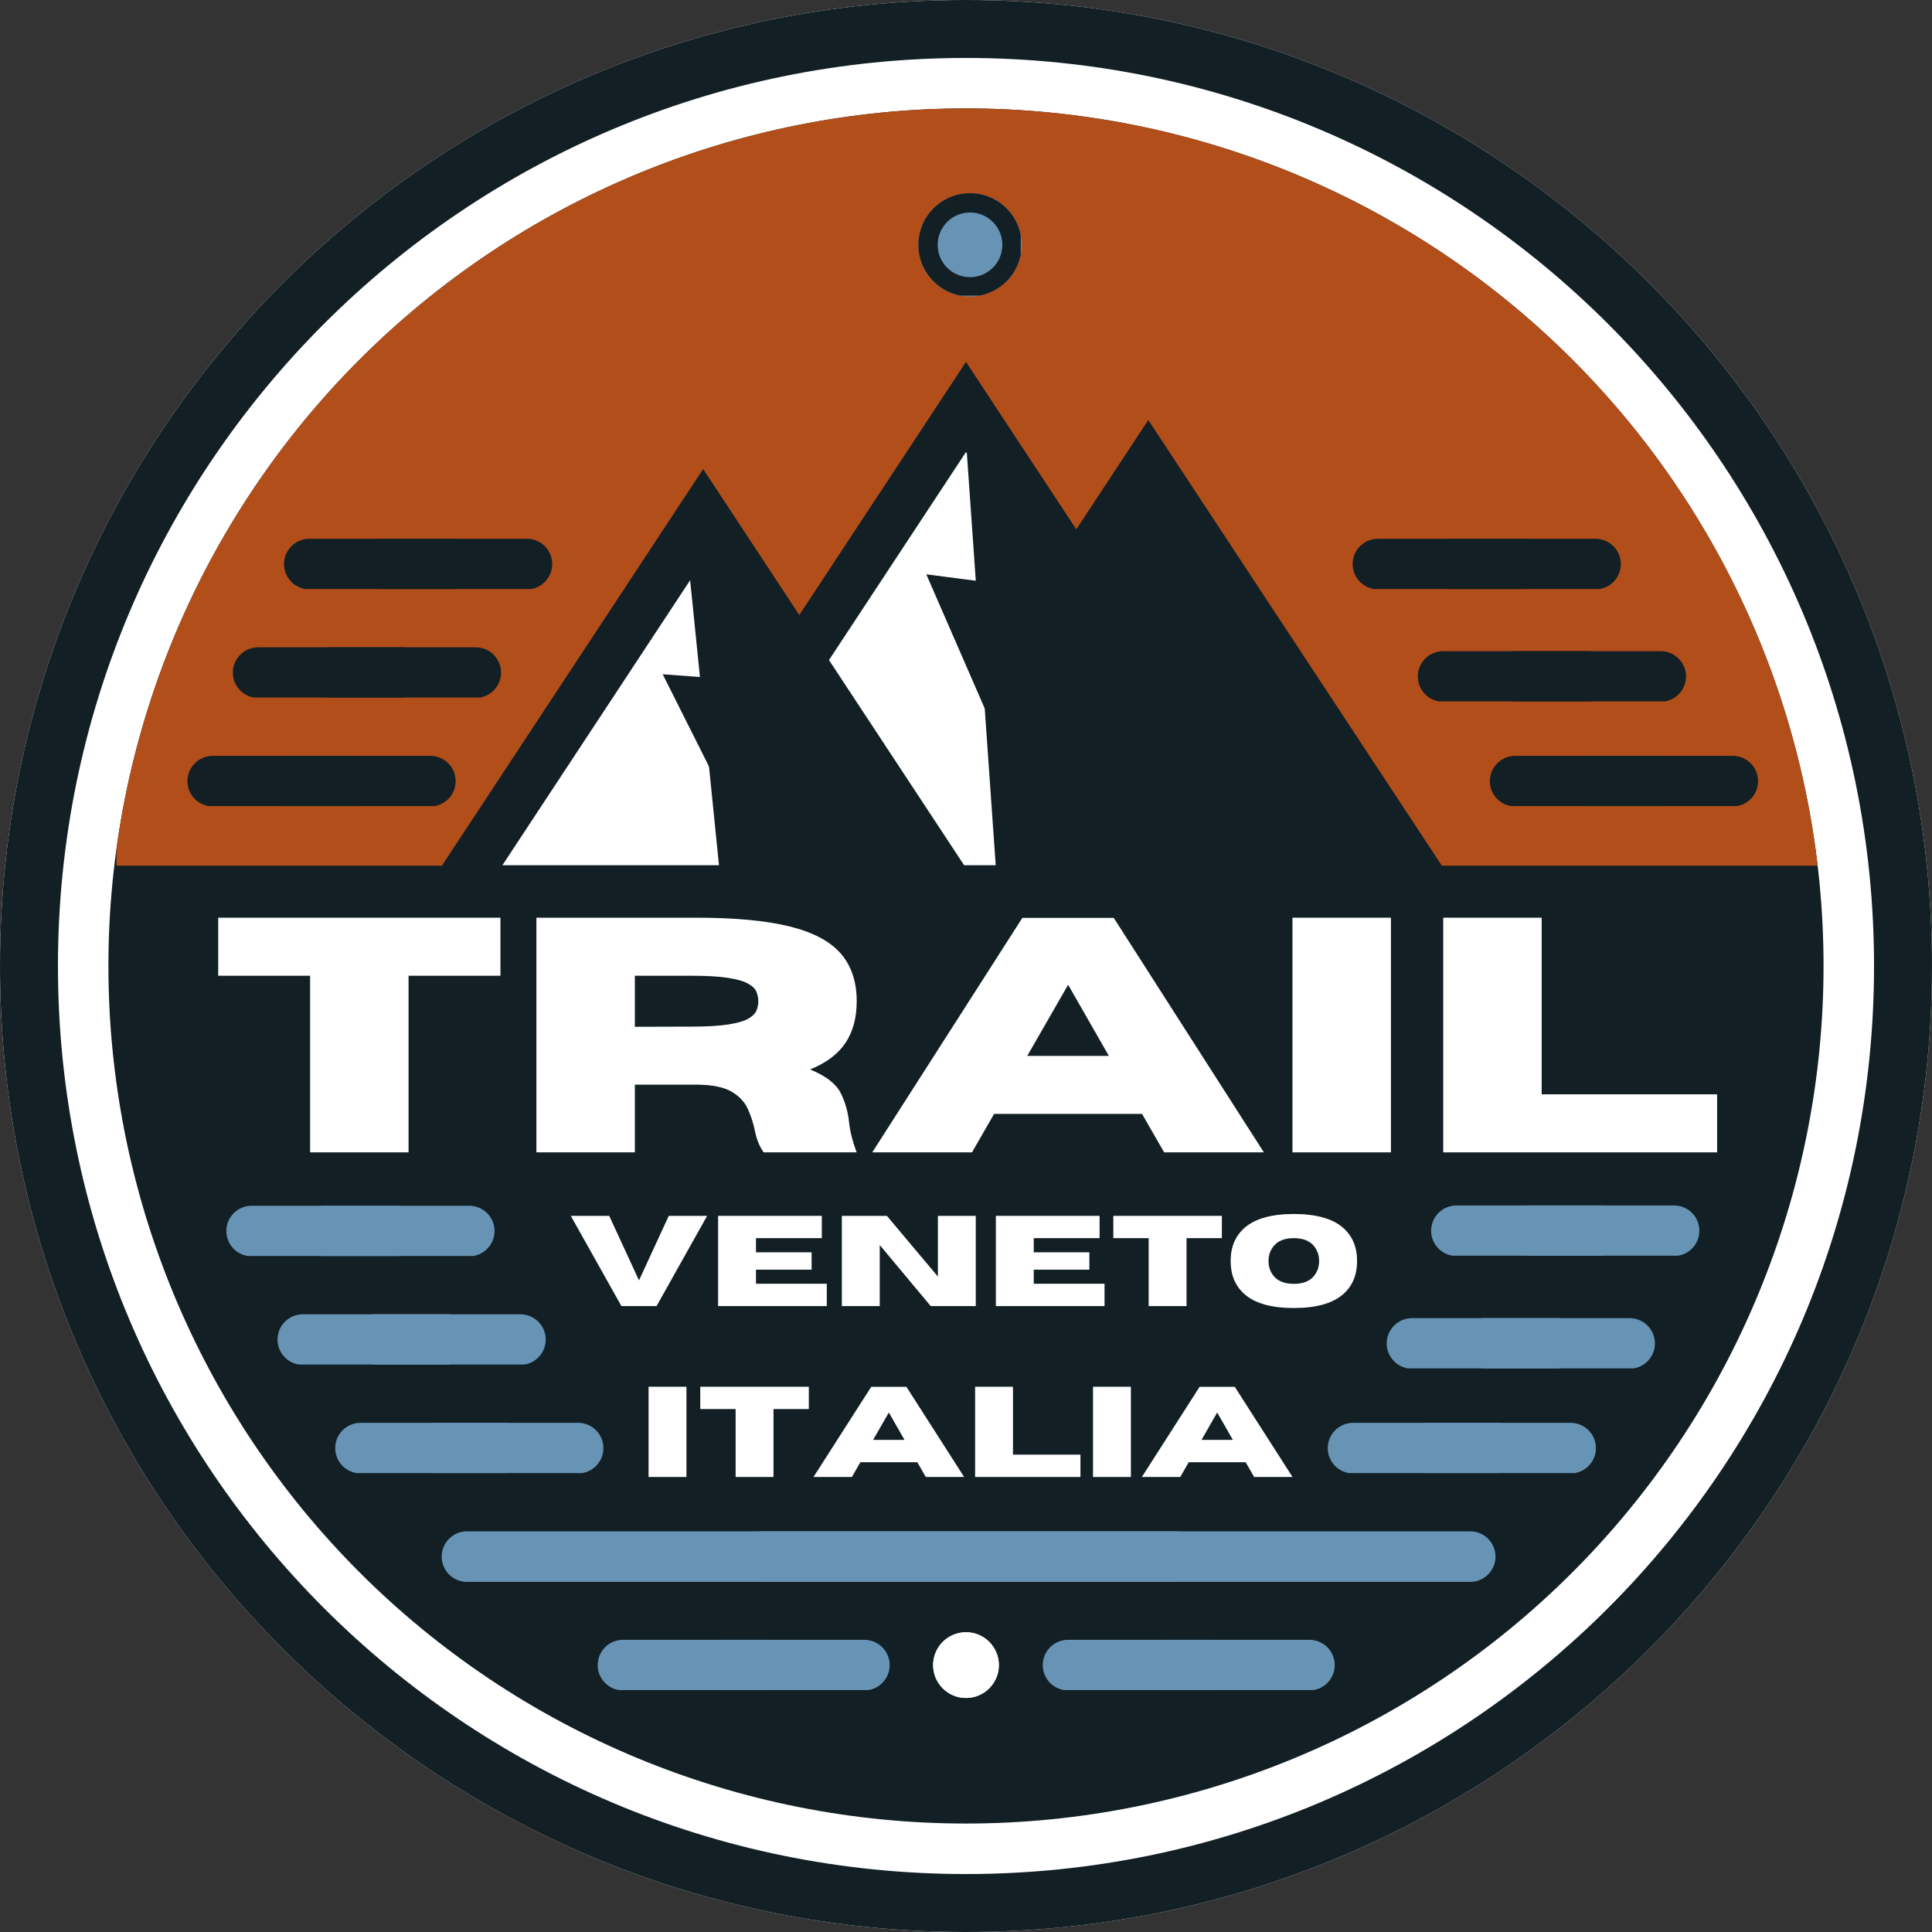 <svg xmlns="http://www.w3.org/2000/svg" xmlns:xlink="http://www.w3.org/1999/xlink" width="1000" zoomAndPan="magnify" viewBox="0 0 750 750" height="1000" preserveAspectRatio="xMidYMid meet" version="1.0"><rect x="0" y="0" width="750" height="750" fill="#333333" stroke="none"/><defs><g/><clipPath id="4c0e9049f7"><path d="M 375 0 C 167.895 0 0 167.895 0 375 C 0 582.105 167.895 750 375 750 C 582.105 750 750 582.105 750 375 C 750 167.895 582.105 0 375 0 Z M 375 0 " clip-rule="nonzero"/></clipPath><clipPath id="ef4d8808b4"><path d="M 42.086 42.086 L 708 42.086 L 708 708 L 42.086 708 Z M 42.086 42.086 " clip-rule="nonzero"/></clipPath><clipPath id="d747c90724"><path d="M 45.207 42.086 L 708 42.086 L 708 336.086 L 45.207 336.086 Z M 45.207 42.086 " clip-rule="nonzero"/></clipPath><clipPath id="744a1f94f7"><path d="M 245.32 140.496 L 505 140.496 L 505 337.371 L 245.32 337.371 Z M 245.32 140.496 " clip-rule="nonzero"/></clipPath><clipPath id="6a35fd9040"><path d="M 375 140.496 L 504.68 337.371 L 245.32 337.371 Z M 375 140.496 " clip-rule="nonzero"/></clipPath><clipPath id="1d2433609a"><path d="M 356.512 75 L 396.609 75 L 396.609 115.098 L 356.512 115.098 Z M 356.512 75 " clip-rule="nonzero"/></clipPath><clipPath id="44a1bdace6"><path d="M 376.562 75 C 365.488 75 356.512 83.977 356.512 95.047 C 356.512 106.121 365.488 115.098 376.562 115.098 C 387.633 115.098 396.609 106.121 396.609 95.047 C 396.609 83.977 387.633 75 376.562 75 Z M 376.562 75 " clip-rule="nonzero"/></clipPath><clipPath id="fffab6f4ba"><path d="M 356.512 75 L 396.262 75 L 396.262 114.75 L 356.512 114.75 Z M 356.512 75 " clip-rule="nonzero"/></clipPath><clipPath id="b365932725"><path d="M 376.559 75 C 365.488 75 356.512 83.973 356.512 95.047 C 356.512 106.117 365.488 115.09 376.559 115.09 C 387.629 115.09 396.602 106.117 396.602 95.047 C 396.602 83.973 387.629 75 376.559 75 Z M 376.559 75 " clip-rule="nonzero"/></clipPath><clipPath id="f927e73136"><path d="M 330.941 163.055 L 561 163.055 L 561 337.371 L 330.941 337.371 Z M 330.941 163.055 " clip-rule="nonzero"/></clipPath><clipPath id="72b1e5b6b5"><path d="M 445.762 163.055 L 560.586 337.371 L 330.941 337.371 Z M 445.762 163.055 " clip-rule="nonzero"/></clipPath><clipPath id="4eac56668b"><path d="M 269.348 175.477 L 481 175.477 L 481 335.871 L 269.348 335.871 Z M 269.348 175.477 " clip-rule="nonzero"/></clipPath><clipPath id="8542f838f9"><path d="M 375 175.477 L 480.652 335.871 L 269.348 335.871 Z M 375 175.477 " clip-rule="nonzero"/></clipPath><clipPath id="2e24f4afb4"><path d="M 170.93 182.086 L 375 182.086 L 375 336.988 L 170.93 336.988 Z M 170.93 182.086 " clip-rule="nonzero"/></clipPath><clipPath id="15b26e8e15"><path d="M 272.965 182.086 L 375 336.988 L 170.93 336.988 Z M 272.965 182.086 " clip-rule="nonzero"/></clipPath><clipPath id="f7ed631b65"><path d="M 195.039 217.566 L 351 217.566 L 351 335.871 L 195.039 335.871 Z M 195.039 217.566 " clip-rule="nonzero"/></clipPath><clipPath id="c2efee7989"><path d="M 272.965 217.566 L 350.891 335.871 L 195.039 335.871 Z M 272.965 217.566 " clip-rule="nonzero"/></clipPath><clipPath id="ebd87ae622"><path d="M 72 293.426 L 139.734 293.426 L 139.734 312.926 L 72 312.926 Z M 72 293.426 " clip-rule="nonzero"/></clipPath><clipPath id="f5bbb0e7cc"><path d="M 109.727 293.426 L 177 293.426 L 177 312.926 L 109.727 312.926 Z M 109.727 293.426 " clip-rule="nonzero"/></clipPath><clipPath id="158209868c"><path d="M 286 594.461 L 581 594.461 L 581 613.961 L 286 613.961 Z M 286 594.461 " clip-rule="nonzero"/></clipPath><clipPath id="a6260c28e8"><path d="M 555 467.957 L 622.539 467.957 L 622.539 487.457 L 555 487.457 Z M 555 467.957 " clip-rule="nonzero"/></clipPath><clipPath id="8819fb0fd2"><path d="M 592.531 467.957 L 660 467.957 L 660 487.457 L 592.531 487.457 Z M 592.531 467.957 " clip-rule="nonzero"/></clipPath><clipPath id="a359e4c9b5"><path d="M 362.238 633.633 L 387.762 633.633 L 387.762 659.156 L 362.238 659.156 Z M 362.238 633.633 " clip-rule="nonzero"/></clipPath><clipPath id="9367707384"><path d="M 375 633.633 C 367.953 633.633 362.238 639.348 362.238 646.395 C 362.238 653.441 367.953 659.156 375 659.156 C 382.047 659.156 387.762 653.441 387.762 646.395 C 387.762 639.348 382.047 633.633 375 633.633 Z M 375 633.633 " clip-rule="nonzero"/></clipPath><clipPath id="9badcac226"><path d="M 362.238 633.633 L 387.738 633.633 L 387.738 659.133 L 362.238 659.133 Z M 362.238 633.633 " clip-rule="nonzero"/></clipPath><clipPath id="8947f04d43"><path d="M 374.996 633.633 C 367.949 633.633 362.238 639.344 362.238 646.387 C 362.238 653.434 367.949 659.145 374.996 659.145 C 382.039 659.145 387.75 653.434 387.75 646.387 C 387.75 639.344 382.039 633.633 374.996 633.633 Z M 374.996 633.633 " clip-rule="nonzero"/></clipPath><clipPath id="967685e46b"><path d="M 107 510.207 L 174.703 510.207 L 174.703 529.707 L 107 529.707 Z M 107 510.207 " clip-rule="nonzero"/></clipPath><clipPath id="601e19a99a"><path d="M 144.695 510.207 L 212 510.207 L 212 529.707 L 144.695 529.707 Z M 144.695 510.207 " clip-rule="nonzero"/></clipPath><clipPath id="e0fedee50c"><path d="M 130 552.344 L 197.098 552.344 L 197.098 571.844 L 130 571.844 Z M 130 552.344 " clip-rule="nonzero"/></clipPath><clipPath id="8c3e48faae"><path d="M 167.09 552.344 L 235 552.344 L 235 571.844 L 167.09 571.844 Z M 167.09 552.344 " clip-rule="nonzero"/></clipPath><clipPath id="8835557d0e"><path d="M 538 511.707 L 605.289 511.707 L 605.289 531.207 L 538 531.207 Z M 538 511.707 " clip-rule="nonzero"/></clipPath><clipPath id="c000946c71"><path d="M 575.281 511.707 L 643 511.707 L 643 531.207 L 575.281 531.207 Z M 575.281 511.707 " clip-rule="nonzero"/></clipPath><clipPath id="3f181aa676"><path d="M 515 552.344 L 582.391 552.344 L 582.391 571.844 L 515 571.844 Z M 515 552.344 " clip-rule="nonzero"/></clipPath><clipPath id="9034e52c07"><path d="M 552.387 552.344 L 620 552.344 L 620 571.844 L 552.387 571.844 Z M 552.387 552.344 " clip-rule="nonzero"/></clipPath><clipPath id="8db33f2115"><path d="M 171 594.461 L 466 594.461 L 466 613.961 L 171 613.961 Z M 171 594.461 " clip-rule="nonzero"/></clipPath><clipPath id="f6e834466f"><path d="M 232 636.578 L 298.992 636.578 L 298.992 656.078 L 232 656.078 Z M 232 636.578 " clip-rule="nonzero"/></clipPath><clipPath id="9316daac28"><path d="M 278.215 636.578 L 346 636.578 L 346 656.078 L 278.215 656.078 Z M 278.215 636.578 " clip-rule="nonzero"/></clipPath><clipPath id="bebd0ca90a"><path d="M 404 636.578 L 471.762 636.578 L 471.762 656.078 L 404 656.078 Z M 404 636.578 " clip-rule="nonzero"/></clipPath><clipPath id="32e12e5e1f"><path d="M 450.984 636.578 L 519 636.578 L 519 656.078 L 450.984 656.078 Z M 450.984 636.578 " clip-rule="nonzero"/></clipPath><clipPath id="a4c24a1755"><path d="M 578 293.426 L 645.336 293.426 L 645.336 312.926 L 578 312.926 Z M 578 293.426 " clip-rule="nonzero"/></clipPath><clipPath id="db59c32399"><path d="M 615.328 293.426 L 683 293.426 L 683 312.926 L 615.328 312.926 Z M 615.328 293.426 " clip-rule="nonzero"/></clipPath><clipPath id="bb260ac702"><path d="M 90 251.289 L 157.355 251.289 L 157.355 270.789 L 90 270.789 Z M 90 251.289 " clip-rule="nonzero"/></clipPath><clipPath id="fb2baffe52"><path d="M 127.348 251.289 L 195 251.289 L 195 270.789 L 127.348 270.789 Z M 127.348 251.289 " clip-rule="nonzero"/></clipPath><clipPath id="e768ce4f24"><path d="M 550 252.789 L 617.363 252.789 L 617.363 272.289 L 550 272.289 Z M 550 252.789 " clip-rule="nonzero"/></clipPath><clipPath id="0f1a5ed7e0"><path d="M 587.355 252.789 L 655 252.789 L 655 272.289 L 587.355 272.289 Z M 587.355 252.789 " clip-rule="nonzero"/></clipPath><clipPath id="8d3d6c80ce"><path d="M 110 209.152 L 177.227 209.152 L 177.227 228.652 L 110 228.652 Z M 110 209.152 " clip-rule="nonzero"/></clipPath><clipPath id="650f9ef780"><path d="M 147.219 209.152 L 215 209.152 L 215 228.652 L 147.219 228.652 Z M 147.219 209.152 " clip-rule="nonzero"/></clipPath><clipPath id="bf87b9850b"><path d="M 525 209.152 L 592.059 209.152 L 592.059 228.652 L 525 228.652 Z M 525 209.152 " clip-rule="nonzero"/></clipPath><clipPath id="f0d18dc082"><path d="M 562.051 209.152 L 630 209.152 L 630 228.652 L 562.051 228.652 Z M 562.051 209.152 " clip-rule="nonzero"/></clipPath><clipPath id="9fb8f9bac7"><path d="M 87 468.07 L 154.832 468.07 L 154.832 487.57 L 87 487.57 Z M 87 468.07 " clip-rule="nonzero"/></clipPath><clipPath id="414ef06164"><path d="M 124.824 468.07 L 192 468.07 L 192 487.57 L 124.824 487.57 Z M 124.824 468.07 " clip-rule="nonzero"/></clipPath><clipPath id="122731b837"><path d="M 265 203 L 366 203 L 366 346 L 265 346 Z M 265 203 " clip-rule="nonzero"/></clipPath><clipPath id="d10ac5be33"><path d="M 265.711 203.438 L 350.777 194.855 L 365.086 336.633 L 280.02 345.219 Z M 265.711 203.438 " clip-rule="nonzero"/></clipPath><clipPath id="c04abda33a"><path d="M 265.711 203.438 L 350.777 194.855 L 365.086 336.633 L 280.02 345.219 Z M 265.711 203.438 " clip-rule="nonzero"/></clipPath><clipPath id="a1a18530b4"><path d="M 374 158 L 498 158 L 498 344 L 374 344 Z M 374 158 " clip-rule="nonzero"/></clipPath><clipPath id="e652eb8d7c"><path d="M 374.121 158.559 L 484.855 150.836 L 497.789 336.387 L 387.059 344.109 Z M 374.121 158.559 " clip-rule="nonzero"/></clipPath><clipPath id="1f68fb29f3"><path d="M 374.121 158.559 L 484.855 150.836 L 497.789 336.387 L 387.059 344.109 Z M 374.121 158.559 " clip-rule="nonzero"/></clipPath><clipPath id="921dd74378"><path d="M 257 261 L 311 261 L 311 354 L 257 354 Z M 257 261 " clip-rule="nonzero"/></clipPath><clipPath id="29a5ad78d8"><path d="M 303.535 353.977 L 250.438 349.98 L 257.074 261.73 L 310.176 265.723 Z M 303.535 353.977 " clip-rule="nonzero"/></clipPath><clipPath id="1248c080a5"><path d="M 303.535 353.977 L 250.438 349.98 L 257.074 261.73 L 310.176 265.723 Z M 303.535 353.977 " clip-rule="nonzero"/></clipPath><clipPath id="6a874d164e"><path d="M 359 222 L 413 222 L 413 318 L 359 318 Z M 359 222 " clip-rule="nonzero"/></clipPath><clipPath id="20a60b8189"><path d="M 400.785 317.562 L 347.98 310.691 L 359.402 222.93 L 412.207 229.805 Z M 400.785 317.562 " clip-rule="nonzero"/></clipPath><clipPath id="173f2d2b10"><path d="M 400.785 317.562 L 347.98 310.691 L 359.402 222.93 L 412.207 229.805 Z M 400.785 317.562 " clip-rule="nonzero"/></clipPath></defs><g clip-path="url(#4c0e9049f7)"><rect x="-75" width="900" fill="#ffffff" y="-75" height="900" fill-opacity="1"/><path stroke-linecap="butt" transform="matrix(0.75, 0, 0, 0.75, 0, 0)" fill="none" stroke-linejoin="miter" d="M 500 -0 C 223.859 -0 -0 223.859 -0 500 C -0 776.141 223.859 1000 500 1000 C 776.141 1000 1000 776.141 1000 500 C 1000 223.859 776.141 -0 500 -0 Z M 500 -0 " stroke="#121f25" stroke-width="60" stroke-opacity="1" stroke-miterlimit="4"/></g><g clip-path="url(#ef4d8808b4)"><path fill="#121f25" d="M 707.898 374.992 C 707.898 380.441 707.766 385.883 707.496 391.328 C 707.23 396.77 706.828 402.199 706.297 407.621 C 705.762 413.043 705.094 418.449 704.297 423.84 C 703.496 429.227 702.566 434.594 701.5 439.938 C 700.438 445.281 699.246 450.598 697.922 455.883 C 696.598 461.164 695.145 466.414 693.562 471.629 C 691.98 476.844 690.273 482.016 688.438 487.145 C 686.602 492.273 684.641 497.355 682.559 502.391 C 680.473 507.422 678.266 512.402 675.938 517.328 C 673.605 522.254 671.156 527.117 668.59 531.922 C 666.02 536.727 663.336 541.465 660.535 546.141 C 657.734 550.812 654.82 555.414 651.793 559.945 C 648.766 564.473 645.629 568.926 642.383 573.305 C 639.141 577.68 635.789 581.973 632.332 586.184 C 628.875 590.398 625.316 594.52 621.66 598.559 C 618 602.594 614.246 606.539 610.391 610.391 C 606.539 614.246 602.594 618 598.559 621.66 C 594.52 625.316 590.398 628.875 586.184 632.332 C 581.973 635.789 577.68 639.141 573.305 642.383 C 568.926 645.629 564.473 648.766 559.945 651.793 C 555.414 654.82 550.812 657.734 546.141 660.535 C 541.465 663.336 536.727 666.02 531.922 668.59 C 527.117 671.156 522.254 673.605 517.328 675.938 C 512.402 678.266 507.422 680.473 502.391 682.559 C 497.355 684.641 492.273 686.602 487.145 688.438 C 482.016 690.273 476.844 691.98 471.629 693.562 C 466.414 695.145 461.164 696.598 455.883 697.922 C 450.598 699.246 445.281 700.438 439.938 701.5 C 434.594 702.566 429.227 703.496 423.84 704.297 C 418.449 705.094 413.043 705.762 407.621 706.297 C 402.199 706.828 396.77 707.23 391.328 707.496 C 385.883 707.766 380.441 707.898 374.992 707.898 C 369.543 707.898 364.098 707.766 358.656 707.496 C 353.215 707.23 347.781 706.828 342.359 706.297 C 336.938 705.762 331.531 705.094 326.145 704.297 C 320.754 703.496 315.387 702.566 310.043 701.5 C 304.699 700.438 299.387 699.246 294.102 697.922 C 288.816 696.598 283.566 695.145 278.352 693.562 C 273.141 691.98 267.969 690.273 262.84 688.438 C 257.707 686.602 252.625 684.641 247.594 682.559 C 242.559 680.473 237.582 678.266 232.656 675.938 C 227.73 673.605 222.863 671.156 218.059 668.59 C 213.254 666.02 208.516 663.336 203.844 660.535 C 199.168 657.734 194.566 654.82 190.039 651.793 C 185.508 648.766 181.055 645.629 176.68 642.383 C 172.301 639.141 168.008 635.789 163.797 632.332 C 159.586 628.875 155.461 625.316 151.426 621.66 C 147.387 618 143.441 614.246 139.59 610.391 C 135.738 606.539 131.98 602.594 128.324 598.559 C 124.664 594.52 121.105 590.398 117.652 586.184 C 114.195 581.973 110.844 577.68 107.598 573.305 C 104.352 568.926 101.215 564.473 98.188 559.945 C 95.164 555.414 92.25 550.812 89.449 546.141 C 86.645 541.465 83.961 536.727 81.395 531.922 C 78.824 527.117 76.375 522.254 74.047 517.328 C 71.719 512.402 69.512 507.422 67.426 502.391 C 65.34 497.355 63.379 492.273 61.543 487.145 C 59.711 482.016 58 476.844 56.418 471.629 C 54.836 466.414 53.387 461.164 52.062 455.883 C 50.738 450.598 49.543 445.281 48.48 439.938 C 47.418 434.594 46.488 429.227 45.688 423.84 C 44.887 418.449 44.223 413.043 43.688 407.621 C 43.152 402.199 42.754 396.77 42.484 391.328 C 42.219 385.883 42.086 380.441 42.086 374.992 C 42.086 369.543 42.219 364.098 42.484 358.656 C 42.754 353.215 43.152 347.781 43.688 342.359 C 44.223 336.938 44.887 331.531 45.688 326.145 C 46.488 320.754 47.418 315.387 48.48 310.043 C 49.543 304.699 50.738 299.387 52.062 294.102 C 53.387 288.816 54.836 283.566 56.418 278.352 C 58 273.141 59.711 267.969 61.543 262.84 C 63.379 257.707 65.34 252.625 67.426 247.594 C 69.512 242.559 71.719 237.582 74.047 232.656 C 76.375 227.73 78.824 222.863 81.395 218.059 C 83.961 213.254 86.645 208.516 89.449 203.844 C 92.25 199.168 95.164 194.566 98.188 190.039 C 101.215 185.508 104.352 181.055 107.598 176.68 C 110.844 172.301 114.195 168.008 117.652 163.797 C 121.105 159.586 124.664 155.461 128.324 151.426 C 131.98 147.387 135.738 143.441 139.59 139.59 C 143.441 135.738 147.387 131.98 151.426 128.324 C 155.461 124.664 159.586 121.105 163.797 117.652 C 168.008 114.195 172.301 110.844 176.68 107.598 C 181.055 104.352 185.508 101.215 190.039 98.188 C 194.566 95.164 199.168 92.25 203.844 89.449 C 208.516 86.645 213.254 83.961 218.059 81.395 C 222.863 78.824 227.73 76.375 232.656 74.047 C 237.582 71.719 242.559 69.512 247.594 67.426 C 252.625 65.34 257.707 63.379 262.84 61.543 C 267.969 59.711 273.141 58 278.352 56.418 C 283.566 54.836 288.816 53.387 294.102 52.062 C 299.387 50.738 304.699 49.543 310.043 48.48 C 315.387 47.418 320.754 46.488 326.145 45.688 C 331.531 44.887 336.938 44.223 342.359 43.688 C 347.781 43.152 353.215 42.754 358.656 42.484 C 364.098 42.219 369.543 42.086 374.992 42.086 C 380.441 42.086 385.883 42.219 391.328 42.484 C 396.77 42.754 402.199 43.152 407.621 43.688 C 413.043 44.223 418.449 44.887 423.84 45.688 C 429.227 46.488 434.594 47.418 439.938 48.48 C 445.281 49.543 450.598 50.738 455.883 52.062 C 461.164 53.387 466.414 54.836 471.629 56.418 C 476.844 58 482.016 59.711 487.145 61.543 C 492.273 63.379 497.355 65.34 502.391 67.426 C 507.422 69.512 512.402 71.719 517.328 74.047 C 522.254 76.375 527.117 78.824 531.922 81.395 C 536.727 83.961 541.465 86.645 546.141 89.449 C 550.812 92.25 555.414 95.164 559.945 98.188 C 564.473 101.215 568.926 104.352 573.305 107.598 C 577.68 110.844 581.973 114.195 586.184 117.652 C 590.398 121.105 594.52 124.664 598.559 128.324 C 602.594 131.98 606.539 135.738 610.391 139.59 C 614.246 143.441 618 147.387 621.66 151.426 C 625.316 155.461 628.875 159.586 632.332 163.797 C 635.789 168.008 639.141 172.301 642.383 176.68 C 645.629 181.055 648.766 185.508 651.793 190.039 C 654.82 194.566 657.734 199.168 660.535 203.844 C 663.336 208.516 666.02 213.254 668.59 218.059 C 671.156 222.863 673.605 227.73 675.938 232.656 C 678.266 237.582 680.473 242.559 682.559 247.594 C 684.641 252.625 686.602 257.707 688.438 262.84 C 690.273 267.969 691.98 273.141 693.562 278.352 C 695.145 283.566 696.598 288.816 697.922 294.102 C 699.246 299.387 700.438 304.699 701.5 310.043 C 702.566 315.387 703.496 320.754 704.297 326.145 C 705.094 331.531 705.762 336.938 706.297 342.359 C 706.828 347.781 707.23 353.215 707.496 358.656 C 707.766 364.098 707.898 369.543 707.898 374.992 Z M 707.898 374.992 " fill-opacity="1" fill-rule="nonzero"/></g><g clip-path="url(#d747c90724)"><path fill="#b24e1a" d="M 707.898 374.992 C 707.898 380.441 707.766 385.883 707.496 391.328 C 707.23 396.77 706.828 402.199 706.297 407.621 C 705.762 413.043 705.094 418.449 704.297 423.84 C 703.496 429.227 702.566 434.594 701.5 439.938 C 700.438 445.281 699.246 450.598 697.922 455.883 C 696.598 461.164 695.145 466.414 693.562 471.629 C 691.98 476.844 690.273 482.016 688.438 487.145 C 686.602 492.273 684.641 497.355 682.559 502.391 C 680.473 507.422 678.266 512.402 675.938 517.328 C 673.605 522.254 671.156 527.117 668.59 531.922 C 666.02 536.727 663.336 541.465 660.535 546.141 C 657.734 550.812 654.82 555.414 651.793 559.945 C 648.766 564.473 645.629 568.926 642.383 573.305 C 639.141 577.68 635.789 581.973 632.332 586.184 C 628.875 590.398 625.316 594.52 621.66 598.559 C 618 602.594 614.246 606.539 610.391 610.391 C 606.539 614.246 602.594 618 598.559 621.66 C 594.52 625.316 590.398 628.875 586.184 632.332 C 581.973 635.789 577.68 639.141 573.305 642.383 C 568.926 645.629 564.473 648.766 559.945 651.793 C 555.414 654.82 550.812 657.734 546.141 660.535 C 541.465 663.336 536.727 666.02 531.922 668.59 C 527.117 671.156 522.254 673.605 517.328 675.938 C 512.402 678.266 507.422 680.473 502.391 682.559 C 497.355 684.641 492.273 686.602 487.145 688.438 C 482.016 690.273 476.844 691.98 471.629 693.562 C 466.414 695.145 461.164 696.598 455.883 697.922 C 450.598 699.246 445.281 700.438 439.938 701.5 C 434.594 702.566 429.227 703.496 423.84 704.297 C 418.449 705.094 413.043 705.762 407.621 706.297 C 402.199 706.828 396.77 707.23 391.328 707.496 C 385.883 707.766 380.441 707.898 374.992 707.898 C 369.543 707.898 364.098 707.766 358.656 707.496 C 353.215 707.23 347.781 706.828 342.359 706.297 C 336.938 705.762 331.531 705.094 326.145 704.297 C 320.754 703.496 315.387 702.566 310.043 701.5 C 304.699 700.438 299.387 699.246 294.102 697.922 C 288.816 696.598 283.566 695.145 278.352 693.562 C 273.141 691.98 267.969 690.273 262.84 688.438 C 257.707 686.602 252.625 684.641 247.594 682.559 C 242.559 680.473 237.582 678.266 232.656 675.938 C 227.73 673.605 222.863 671.156 218.059 668.59 C 213.254 666.02 208.516 663.336 203.844 660.535 C 199.168 657.734 194.566 654.82 190.039 651.793 C 185.508 648.766 181.055 645.629 176.68 642.383 C 172.301 639.141 168.008 635.789 163.797 632.332 C 159.586 628.875 155.461 625.316 151.426 621.66 C 147.387 618 143.441 614.246 139.59 610.391 C 135.738 606.539 131.98 602.594 128.324 598.559 C 124.664 594.52 121.105 590.398 117.652 586.184 C 114.195 581.973 110.844 577.68 107.598 573.305 C 104.352 568.926 101.215 564.473 98.188 559.945 C 95.164 555.414 92.25 550.812 89.449 546.141 C 86.645 541.465 83.961 536.727 81.395 531.922 C 78.824 527.117 76.375 522.254 74.047 517.328 C 71.719 512.402 69.512 507.422 67.426 502.391 C 65.34 497.355 63.379 492.273 61.543 487.145 C 59.711 482.016 58 476.844 56.418 471.629 C 54.836 466.414 53.387 461.164 52.062 455.883 C 50.738 450.598 49.543 445.281 48.48 439.938 C 47.418 434.594 46.488 429.227 45.688 423.84 C 44.887 418.449 44.223 413.043 43.688 407.621 C 43.152 402.199 42.754 396.77 42.484 391.328 C 42.219 385.883 42.086 380.441 42.086 374.992 C 42.086 369.543 42.219 364.098 42.484 358.656 C 42.754 353.215 43.152 347.781 43.688 342.359 C 44.223 336.938 44.887 331.531 45.688 326.145 C 46.488 320.754 47.418 315.387 48.48 310.043 C 49.543 304.699 50.738 299.387 52.062 294.102 C 53.387 288.816 54.836 283.566 56.418 278.352 C 58 273.141 59.711 267.969 61.543 262.84 C 63.379 257.707 65.34 252.625 67.426 247.594 C 69.512 242.559 71.719 237.582 74.047 232.656 C 76.375 227.73 78.824 222.863 81.395 218.059 C 83.961 213.254 86.645 208.516 89.449 203.844 C 92.25 199.168 95.164 194.566 98.188 190.039 C 101.215 185.508 104.352 181.055 107.598 176.68 C 110.844 172.301 114.195 168.008 117.652 163.797 C 121.105 159.586 124.664 155.461 128.324 151.426 C 131.98 147.387 135.738 143.441 139.59 139.59 C 143.441 135.738 147.387 131.98 151.426 128.324 C 155.461 124.664 159.586 121.105 163.797 117.652 C 168.008 114.195 172.301 110.844 176.68 107.598 C 181.055 104.352 185.508 101.215 190.039 98.188 C 194.566 95.164 199.168 92.25 203.844 89.449 C 208.516 86.645 213.254 83.961 218.059 81.395 C 222.863 78.824 227.73 76.375 232.656 74.047 C 237.582 71.719 242.559 69.512 247.594 67.426 C 252.625 65.34 257.707 63.379 262.84 61.543 C 267.969 59.711 273.141 58 278.352 56.418 C 283.566 54.836 288.816 53.387 294.102 52.062 C 299.387 50.738 304.699 49.543 310.043 48.48 C 315.387 47.418 320.754 46.488 326.145 45.688 C 331.531 44.887 336.938 44.223 342.359 43.688 C 347.781 43.152 353.215 42.754 358.656 42.484 C 364.098 42.219 369.543 42.086 374.992 42.086 C 380.441 42.086 385.883 42.219 391.328 42.484 C 396.77 42.754 402.199 43.152 407.621 43.688 C 413.043 44.223 418.449 44.887 423.84 45.688 C 429.227 46.488 434.594 47.418 439.938 48.48 C 445.281 49.543 450.598 50.738 455.883 52.062 C 461.164 53.387 466.414 54.836 471.629 56.418 C 476.844 58 482.016 59.711 487.145 61.543 C 492.273 63.379 497.355 65.34 502.391 67.426 C 507.422 69.512 512.402 71.719 517.328 74.047 C 522.254 76.375 527.117 78.824 531.922 81.395 C 536.727 83.961 541.465 86.645 546.141 89.449 C 550.812 92.25 555.414 95.164 559.945 98.188 C 564.473 101.215 568.926 104.352 573.305 107.598 C 577.68 110.844 581.973 114.195 586.184 117.652 C 590.398 121.105 594.52 124.664 598.559 128.324 C 602.594 131.98 606.539 135.738 610.391 139.59 C 614.246 143.441 618 147.387 621.66 151.426 C 625.316 155.461 628.875 159.586 632.332 163.797 C 635.789 168.008 639.141 172.301 642.383 176.68 C 645.629 181.055 648.766 185.508 651.793 190.039 C 654.82 194.566 657.734 199.168 660.535 203.844 C 663.336 208.516 666.02 213.254 668.59 218.059 C 671.156 222.863 673.605 227.73 675.938 232.656 C 678.266 237.582 680.473 242.559 682.559 247.594 C 684.641 252.625 686.602 257.707 688.438 262.84 C 690.273 267.969 691.98 273.141 693.562 278.352 C 695.145 283.566 696.598 288.816 697.922 294.102 C 699.246 299.387 700.438 304.699 701.5 310.043 C 702.566 315.387 703.496 320.754 704.297 326.145 C 705.094 331.531 705.762 336.938 706.297 342.359 C 706.828 347.781 707.23 353.215 707.496 358.656 C 707.766 364.098 707.898 369.543 707.898 374.992 Z M 707.898 374.992 " fill-opacity="1" fill-rule="nonzero"/></g><g clip-path="url(#744a1f94f7)"><g clip-path="url(#6a35fd9040)"><path fill="#121f25" d="M 245.32 140.496 L 504.484 140.496 L 504.484 337.371 L 245.32 337.371 Z M 245.32 140.496 " fill-opacity="1" fill-rule="nonzero"/></g></g><g fill="#ffffff" fill-opacity="1"><g transform="translate(80.898, 447.345)"><g><path d="M 77.703 0 L 39.484 0 L 39.484 -68.562 L 3.812 -68.562 L 3.812 -91.094 L 113.375 -91.094 L 113.375 -68.562 L 77.703 -68.562 Z M 77.703 0 "/></g></g></g><g fill="#ffffff" fill-opacity="1"><g transform="translate(198.073, 447.345)"><g><path d="M 134.5 0 L 98.391 0 C 96.734 -2.281 95.566 -5.203 94.891 -8.766 C 94.305 -11.516 93.422 -14.211 92.234 -16.859 C 91.047 -19.504 89.004 -21.703 86.109 -23.453 C 83.211 -25.211 78.906 -26.156 73.188 -26.281 L 48.375 -26.281 L 48.375 0 L 10.156 0 L 10.156 -91.094 L 72.297 -91.094 C 87.148 -91.094 99.133 -89.977 108.25 -87.75 C 117.375 -85.531 124.031 -82.039 128.219 -77.281 C 132.406 -72.52 134.5 -66.312 134.5 -58.656 C 134.5 -52.258 133.051 -46.879 130.156 -42.516 C 127.258 -38.16 122.68 -34.719 116.422 -32.188 C 122.473 -29.688 126.395 -26.691 128.188 -23.203 C 129.988 -19.711 131.102 -15.875 131.531 -11.688 C 131.945 -7.957 132.938 -4.062 134.5 0 Z M 48.375 -48.75 L 70.203 -48.812 C 76.297 -48.812 81.098 -49.086 84.609 -49.641 C 88.129 -50.191 90.723 -50.941 92.391 -51.891 C 94.055 -52.848 95.125 -53.906 95.594 -55.062 C 96.062 -56.227 96.297 -57.426 96.297 -58.656 C 96.297 -59.883 96.062 -61.086 95.594 -62.266 C 95.125 -63.453 94.055 -64.52 92.391 -65.469 C 90.723 -66.426 88.129 -67.18 84.609 -67.734 C 81.098 -68.285 76.297 -68.562 70.203 -68.562 L 48.375 -68.562 Z M 48.375 -48.75 "/></g></g></g><g fill="#ffffff" fill-opacity="1"><g transform="translate(337.653, 447.345)"><g><path d="M 152.984 0 L 114.266 0 L 105.688 -14.922 L 48.25 -14.922 L 39.672 0 L 0.953 0 L 59.219 -91.031 L 94.703 -91.031 Z M 92.797 -37.453 L 77 -65.062 L 61.125 -37.453 Z M 92.797 -37.453 "/></g></g></g><g fill="#ffffff" fill-opacity="1"><g transform="translate(491.579, 447.345)"><g><path d="M 48.375 0 L 10.156 0 L 10.156 -91.094 L 48.375 -91.094 Z M 48.375 0 "/></g></g></g><g fill="#ffffff" fill-opacity="1"><g transform="translate(550.103, 447.345)"><g><path d="M 116.484 0 L 10.156 0 L 10.156 -91.094 L 48.375 -91.094 L 48.375 -22.531 L 116.484 -22.531 Z M 116.484 0 "/></g></g></g><g clip-path="url(#1d2433609a)"><g clip-path="url(#44a1bdace6)"><path fill="#6794b5" d="M 356.512 75 L 396.609 75 L 396.609 115.098 L 356.512 115.098 Z M 356.512 75 " fill-opacity="1" fill-rule="nonzero"/></g></g><g clip-path="url(#fffab6f4ba)"><g clip-path="url(#b365932725)"><path stroke-linecap="butt" transform="matrix(0.75, 0, 0, 0.75, 356.513, 75)" fill="none" stroke-linejoin="miter" d="M 26.728 -0 C 11.967 -0 -0.001 11.964 -0.001 26.729 C -0.001 41.49 11.967 53.453 26.728 53.453 C 41.488 53.453 53.452 41.49 53.452 26.729 C 53.452 11.964 41.488 -0 26.728 -0 Z M 26.728 -0 " stroke="#121f25" stroke-width="20" stroke-opacity="1" stroke-miterlimit="4"/></g></g><g clip-path="url(#f927e73136)"><g clip-path="url(#72b1e5b6b5)"><path fill="#121f25" d="M 330.941 163.055 L 560.41 163.055 L 560.41 337.371 L 330.941 337.371 Z M 330.941 163.055 " fill-opacity="1" fill-rule="nonzero"/></g></g><g clip-path="url(#4eac56668b)"><g clip-path="url(#8542f838f9)"><path fill="#ffffff" d="M 269.348 175.477 L 480.492 175.477 L 480.492 335.871 L 269.348 335.871 Z M 269.348 175.477 " fill-opacity="1" fill-rule="nonzero"/></g></g><g clip-path="url(#2e24f4afb4)"><g clip-path="url(#15b26e8e15)"><path fill="#121f25" d="M 170.93 182.086 L 374.848 182.086 L 374.848 336.988 L 170.93 336.988 Z M 170.93 182.086 " fill-opacity="1" fill-rule="nonzero"/></g></g><g clip-path="url(#f7ed631b65)"><g clip-path="url(#c2efee7989)"><path fill="#ffffff" d="M 195.039 217.566 L 350.773 217.566 L 350.773 335.871 L 195.039 335.871 Z M 195.039 217.566 " fill-opacity="1" fill-rule="nonzero"/></g></g><g clip-path="url(#ebd87ae622)"><path fill="#121f25" d="M 357.387 293.426 L 82.582 293.426 C 77.16 293.426 72.766 297.82 72.766 303.242 C 72.766 308.66 77.16 313.055 82.582 313.055 L 357.387 313.055 C 362.805 313.055 367.199 308.66 367.199 303.242 C 367.199 297.82 362.805 293.426 357.387 293.426 Z M 357.387 293.426 " fill-opacity="1" fill-rule="nonzero"/></g><g clip-path="url(#f5bbb0e7cc)"><path fill="#121f25" d="M -107.738 293.426 L 167.066 293.426 C 172.484 293.426 176.879 297.82 176.879 303.242 C 176.879 308.66 172.484 313.055 167.066 313.055 L -107.738 313.055 C -113.16 313.055 -117.555 308.66 -117.555 303.242 C -117.555 297.82 -113.16 293.426 -107.738 293.426 Z M -107.738 293.426 " fill-opacity="1" fill-rule="nonzero"/></g><g clip-path="url(#158209868c)"><path fill="#6794b5" d="M 570.734 594.461 L 295.93 594.461 C 290.512 594.461 286.117 598.855 286.117 604.273 C 286.117 609.695 290.512 614.09 295.93 614.09 L 570.734 614.09 C 576.156 614.09 580.551 609.695 580.551 604.273 C 580.551 598.855 576.156 594.461 570.734 594.461 Z M 570.734 594.461 " fill-opacity="1" fill-rule="nonzero"/></g><g clip-path="url(#a6260c28e8)"><path fill="#6794b5" d="M 840.191 467.957 L 565.387 467.957 C 559.965 467.957 555.57 472.352 555.57 477.77 C 555.57 483.191 559.965 487.586 565.387 487.586 L 840.191 487.586 C 845.613 487.586 850.004 483.191 850.004 477.77 C 850.004 472.352 845.613 467.957 840.191 467.957 Z M 840.191 467.957 " fill-opacity="1" fill-rule="nonzero"/></g><g clip-path="url(#8819fb0fd2)"><path fill="#6794b5" d="M 375.066 467.957 L 649.871 467.957 C 655.293 467.957 659.688 472.352 659.688 477.77 C 659.688 483.191 655.293 487.586 649.871 487.586 L 375.066 487.586 C 369.648 487.586 365.254 483.191 365.254 477.77 C 365.254 472.352 369.648 467.957 375.066 467.957 Z M 375.066 467.957 " fill-opacity="1" fill-rule="nonzero"/></g><g clip-path="url(#a359e4c9b5)"><g clip-path="url(#9367707384)"><path fill="#ffffff" d="M 362.238 633.633 L 387.762 633.633 L 387.762 659.156 L 362.238 659.156 Z M 362.238 633.633 " fill-opacity="1" fill-rule="nonzero"/></g></g><g clip-path="url(#9badcac226)"><g clip-path="url(#8947f04d43)"><path stroke-linecap="butt" transform="matrix(0.75, 0, 0, 0.75, 362.238, 633.633)" fill="none" stroke-linejoin="miter" d="M 17.01 0 C 7.615 0 -0 7.615 -0 17.005 C -0 26.401 7.615 34.016 17.01 34.016 C 26.401 34.016 34.016 26.401 34.016 17.005 C 34.016 7.615 26.401 0 17.01 0 Z M 17.01 0 " stroke="#ffffff" stroke-width="20" stroke-opacity="1" stroke-miterlimit="4"/></g></g><g clip-path="url(#967685e46b)"><path fill="#6794b5" d="M 392.355 510.207 L 117.551 510.207 C 112.129 510.207 107.734 514.602 107.734 520.02 C 107.734 525.441 112.129 529.836 117.551 529.836 L 392.355 529.836 C 397.773 529.836 402.168 525.441 402.168 520.02 C 402.168 514.602 397.773 510.207 392.355 510.207 Z M 392.355 510.207 " fill-opacity="1" fill-rule="nonzero"/></g><g clip-path="url(#601e19a99a)"><path fill="#6794b5" d="M -72.77 510.207 L 202.035 510.207 C 207.457 510.207 211.852 514.602 211.852 520.02 C 211.852 525.441 207.457 529.836 202.035 529.836 L -72.77 529.836 C -78.188 529.836 -82.582 525.441 -82.582 520.02 C -82.582 514.602 -78.188 510.207 -72.77 510.207 Z M -72.77 510.207 " fill-opacity="1" fill-rule="nonzero"/></g><g clip-path="url(#e0fedee50c)"><path fill="#6794b5" d="M 414.75 552.344 L 139.945 552.344 C 134.523 552.344 130.129 556.738 130.129 562.156 C 130.129 567.578 134.523 571.973 139.945 571.973 L 414.75 571.973 C 420.168 571.973 424.562 567.578 424.562 562.156 C 424.562 556.738 420.168 552.344 414.75 552.344 Z M 414.75 552.344 " fill-opacity="1" fill-rule="nonzero"/></g><g clip-path="url(#8c3e48faae)"><path fill="#6794b5" d="M -50.375 552.344 L 224.43 552.344 C 229.852 552.344 234.242 556.738 234.242 562.156 C 234.242 567.578 229.852 571.973 224.43 571.973 L -50.375 571.973 C -55.797 571.973 -60.188 567.578 -60.188 562.156 C -60.188 556.738 -55.797 552.344 -50.375 552.344 Z M -50.375 552.344 " fill-opacity="1" fill-rule="nonzero"/></g><g clip-path="url(#8835557d0e)"><path fill="#6794b5" d="M 822.941 511.707 L 548.137 511.707 C 542.715 511.707 538.32 516.102 538.32 521.52 C 538.32 526.941 542.715 531.336 548.137 531.336 L 822.941 531.336 C 828.363 531.336 832.754 526.941 832.754 521.52 C 832.754 516.102 828.363 511.707 822.941 511.707 Z M 822.941 511.707 " fill-opacity="1" fill-rule="nonzero"/></g><g clip-path="url(#c000946c71)"><path fill="#6794b5" d="M 357.816 511.707 L 632.621 511.707 C 638.043 511.707 642.438 516.102 642.438 521.52 C 642.438 526.941 638.043 531.336 632.621 531.336 L 357.816 531.336 C 352.398 531.336 348.004 526.941 348.004 521.52 C 348.004 516.102 352.398 511.707 357.816 511.707 Z M 357.816 511.707 " fill-opacity="1" fill-rule="nonzero"/></g><g clip-path="url(#3f181aa676)"><path fill="#6794b5" d="M 800.043 552.344 L 525.238 552.344 C 519.82 552.344 515.426 556.738 515.426 562.156 C 515.426 567.578 519.82 571.973 525.238 571.973 L 800.043 571.973 C 805.465 571.973 809.859 567.578 809.859 562.156 C 809.859 556.738 805.465 552.344 800.043 552.344 Z M 800.043 552.344 " fill-opacity="1" fill-rule="nonzero"/></g><g clip-path="url(#9034e52c07)"><path fill="#6794b5" d="M 334.922 552.344 L 609.723 552.344 C 615.145 552.344 619.539 556.738 619.539 562.156 C 619.539 567.578 615.145 571.973 609.723 571.973 L 334.922 571.973 C 329.5 571.973 325.105 567.578 325.105 562.156 C 325.105 556.738 329.5 552.344 334.922 552.344 Z M 334.922 552.344 " fill-opacity="1" fill-rule="nonzero"/></g><g clip-path="url(#8db33f2115)"><path fill="#6794b5" d="M 456.082 594.461 L 181.277 594.461 C 175.855 594.461 171.461 598.855 171.461 604.273 C 171.461 609.695 175.855 614.09 181.277 614.09 L 456.082 614.09 C 461.5 614.09 465.895 609.695 465.895 604.273 C 465.895 598.855 461.5 594.461 456.082 594.461 Z M 456.082 594.461 " fill-opacity="1" fill-rule="nonzero"/></g><g clip-path="url(#f6e834466f)"><path fill="#6794b5" d="M 516.645 636.578 L 241.84 636.578 C 236.418 636.578 232.023 640.973 232.023 646.391 C 232.023 651.812 236.418 656.207 241.84 656.207 L 516.645 656.207 C 522.062 656.207 526.457 651.812 526.457 646.391 C 526.457 640.973 522.062 636.578 516.645 636.578 Z M 516.645 636.578 " fill-opacity="1" fill-rule="nonzero"/></g><g clip-path="url(#9316daac28)"><path fill="#6794b5" d="M 60.75 636.578 L 335.555 636.578 C 340.973 636.578 345.367 640.973 345.367 646.391 C 345.367 651.812 340.973 656.207 335.555 656.207 L 60.75 656.207 C 55.328 656.207 50.934 651.812 50.934 646.391 C 50.934 640.973 55.328 636.578 60.75 636.578 Z M 60.75 636.578 " fill-opacity="1" fill-rule="nonzero"/></g><g clip-path="url(#bebd0ca90a)"><path fill="#6794b5" d="M 689.414 636.578 L 414.609 636.578 C 409.188 636.578 404.793 640.973 404.793 646.391 C 404.793 651.812 409.188 656.207 414.609 656.207 L 689.414 656.207 C 694.836 656.207 699.227 651.812 699.227 646.391 C 699.227 640.973 694.836 636.578 689.414 636.578 Z M 689.414 636.578 " fill-opacity="1" fill-rule="nonzero"/></g><g clip-path="url(#32e12e5e1f)"><path fill="#6794b5" d="M 233.52 636.578 L 508.324 636.578 C 513.746 636.578 518.141 640.973 518.141 646.391 C 518.141 651.812 513.746 656.207 508.324 656.207 L 233.52 656.207 C 228.102 656.207 223.707 651.812 223.707 646.391 C 223.707 640.973 228.102 636.578 233.52 636.578 Z M 233.52 636.578 " fill-opacity="1" fill-rule="nonzero"/></g><g clip-path="url(#a4c24a1755)"><path fill="#121f25" d="M 862.988 293.426 L 588.184 293.426 C 582.762 293.426 578.367 297.82 578.367 303.242 C 578.367 308.66 582.762 313.055 588.184 313.055 L 862.988 313.055 C 868.406 313.055 872.801 308.66 872.801 303.242 C 872.801 297.82 868.406 293.426 862.988 293.426 Z M 862.988 293.426 " fill-opacity="1" fill-rule="nonzero"/></g><g clip-path="url(#db59c32399)"><path fill="#121f25" d="M 397.863 293.426 L 672.668 293.426 C 678.086 293.426 682.48 297.82 682.48 303.242 C 682.48 308.66 678.086 313.055 672.668 313.055 L 397.863 313.055 C 392.441 313.055 388.047 308.66 388.047 303.242 C 388.047 297.82 392.441 293.426 397.863 293.426 Z M 397.863 293.426 " fill-opacity="1" fill-rule="nonzero"/></g><g clip-path="url(#bb260ac702)"><path fill="#121f25" d="M 375.008 251.289 L 100.203 251.289 C 94.781 251.289 90.387 255.684 90.387 261.105 C 90.387 266.523 94.781 270.918 100.203 270.918 L 375.008 270.918 C 380.426 270.918 384.82 266.523 384.82 261.105 C 384.82 255.684 380.426 251.289 375.008 251.289 Z M 375.008 251.289 " fill-opacity="1" fill-rule="nonzero"/></g><g clip-path="url(#fb2baffe52)"><path fill="#121f25" d="M -90.117 251.289 L 184.688 251.289 C 190.105 251.289 194.5 255.684 194.5 261.105 C 194.5 266.523 190.105 270.918 184.688 270.918 L -90.117 270.918 C -95.539 270.918 -99.934 266.523 -99.934 261.105 C -99.934 255.684 -95.539 251.289 -90.117 251.289 Z M -90.117 251.289 " fill-opacity="1" fill-rule="nonzero"/></g><g clip-path="url(#e768ce4f24)"><path fill="#121f25" d="M 835.016 252.789 L 560.211 252.789 C 554.789 252.789 550.395 257.184 550.395 262.605 C 550.395 268.023 554.789 272.418 560.211 272.418 L 835.016 272.418 C 840.434 272.418 844.828 268.023 844.828 262.605 C 844.828 257.184 840.434 252.789 835.016 252.789 Z M 835.016 252.789 " fill-opacity="1" fill-rule="nonzero"/></g><g clip-path="url(#0f1a5ed7e0)"><path fill="#121f25" d="M 369.891 252.789 L 644.695 252.789 C 650.113 252.789 654.508 257.184 654.508 262.605 C 654.508 268.023 650.113 272.418 644.695 272.418 L 369.891 272.418 C 364.469 272.418 360.074 268.023 360.074 262.605 C 360.074 257.184 364.469 252.789 369.891 252.789 Z M 369.891 252.789 " fill-opacity="1" fill-rule="nonzero"/></g><g clip-path="url(#8d3d6c80ce)"><path fill="#121f25" d="M 394.879 209.152 L 120.074 209.152 C 114.652 209.152 110.258 213.547 110.258 218.969 C 110.258 224.387 114.652 228.781 120.074 228.781 L 394.879 228.781 C 400.297 228.781 404.691 224.387 404.691 218.969 C 404.691 213.547 400.297 209.152 394.879 209.152 Z M 394.879 209.152 " fill-opacity="1" fill-rule="nonzero"/></g><g clip-path="url(#650f9ef780)"><path fill="#121f25" d="M -70.246 209.152 L 204.559 209.152 C 209.977 209.152 214.371 213.547 214.371 218.969 C 214.371 224.387 209.977 228.781 204.559 228.781 L -70.246 228.781 C -75.668 228.781 -80.062 224.387 -80.062 218.969 C -80.062 213.547 -75.668 209.152 -70.246 209.152 Z M -70.246 209.152 " fill-opacity="1" fill-rule="nonzero"/></g><g clip-path="url(#bf87b9850b)"><path fill="#121f25" d="M 809.711 209.152 L 534.906 209.152 C 529.488 209.152 525.094 213.547 525.094 218.969 C 525.094 224.387 529.488 228.781 534.906 228.781 L 809.711 228.781 C 815.133 228.781 819.527 224.387 819.527 218.969 C 819.527 213.547 815.133 209.152 809.711 209.152 Z M 809.711 209.152 " fill-opacity="1" fill-rule="nonzero"/></g><g clip-path="url(#f0d18dc082)"><path fill="#121f25" d="M 344.586 209.152 L 619.391 209.152 C 624.812 209.152 629.207 213.547 629.207 218.969 C 629.207 224.387 624.812 228.781 619.391 228.781 L 344.586 228.781 C 339.168 228.781 334.773 224.387 334.773 218.969 C 334.773 213.547 339.168 209.152 344.586 209.152 Z M 344.586 209.152 " fill-opacity="1" fill-rule="nonzero"/></g><g clip-path="url(#9fb8f9bac7)"><path fill="#6794b5" d="M 372.484 468.07 L 97.68 468.07 C 92.258 468.07 87.863 472.465 87.863 477.883 C 87.863 483.305 92.258 487.699 97.68 487.699 L 372.484 487.699 C 377.902 487.699 382.297 483.305 382.297 477.883 C 382.297 472.465 377.902 468.07 372.484 468.07 Z M 372.484 468.07 " fill-opacity="1" fill-rule="nonzero"/></g><g clip-path="url(#414ef06164)"><path fill="#6794b5" d="M -92.641 468.07 L 182.164 468.07 C 187.586 468.07 191.98 472.465 191.98 477.883 C 191.98 483.305 187.586 487.699 182.164 487.699 L -92.641 487.699 C -98.059 487.699 -102.453 483.305 -102.453 477.883 C -102.453 472.465 -98.059 468.07 -92.641 468.07 Z M -92.641 468.07 " fill-opacity="1" fill-rule="nonzero"/></g><g clip-path="url(#122731b837)"><g clip-path="url(#d10ac5be33)"><g clip-path="url(#c04abda33a)"><path fill="#121f25" d="M 265.715 203.504 L 272.895 274.477 L 280.078 345.445 C 308.418 342.543 336.758 339.641 365.098 336.738 C 331.969 292.328 298.844 247.918 265.715 203.504 " fill-opacity="1" fill-rule="nonzero"/></g></g></g><g fill="#ffffff" fill-opacity="1"><g transform="translate(221.234, 507.022)"><g><path d="M 33.641 0 L 20 0 L 0.359 -35.016 L 15.266 -35.016 L 26.828 -9.984 L 38.375 -35.016 L 53.266 -35.016 Z M 33.641 0 "/></g></g></g><g fill="#ffffff" fill-opacity="1"><g transform="translate(274.864, 507.022)"><g><path d="M 46.094 0 L 3.906 0 L 3.906 -35.031 L 44.172 -35.031 L 44.172 -26.375 L 18.609 -26.375 L 18.609 -20.875 L 40.203 -20.875 L 40.203 -14.141 L 18.609 -14.141 L 18.609 -8.672 L 46.094 -8.672 Z M 46.094 0 "/></g></g></g><g fill="#ffffff" fill-opacity="1"><g transform="translate(322.903, 507.022)"><g><path d="M 55.891 0 L 38.406 0 L 18.609 -23.703 L 18.609 0 L 3.906 0 L 3.906 -35.031 L 21.391 -35.031 L 41.188 -11.453 L 41.188 -35.031 L 55.891 -35.031 Z M 55.891 0 "/></g></g></g><g fill="#ffffff" fill-opacity="1"><g transform="translate(382.684, 507.022)"><g><path d="M 46.094 0 L 3.906 0 L 3.906 -35.031 L 44.172 -35.031 L 44.172 -26.375 L 18.609 -26.375 L 18.609 -20.875 L 40.203 -20.875 L 40.203 -14.141 L 18.609 -14.141 L 18.609 -8.672 L 46.094 -8.672 Z M 46.094 0 "/></g></g></g><g fill="#ffffff" fill-opacity="1"><g transform="translate(430.723, 507.022)"><g><path d="M 29.891 0 L 15.188 0 L 15.188 -26.375 L 1.469 -26.375 L 1.469 -35.031 L 43.609 -35.031 L 43.609 -26.375 L 29.891 -26.375 Z M 29.891 0 "/></g></g></g><g fill="#ffffff" fill-opacity="1"><g transform="translate(475.784, 507.022)"><g><path d="M 26.484 0.75 C 17.828 0.75 11.457 -1.031 7.375 -4.594 C 3.758 -7.75 1.953 -12.051 1.953 -17.5 C 1.953 -22.938 3.758 -27.234 7.375 -30.391 C 11.457 -33.961 17.828 -35.75 26.484 -35.75 C 35.148 -35.75 41.523 -33.961 45.609 -30.391 C 49.223 -27.234 51.031 -22.938 51.031 -17.5 C 51.031 -12.051 49.223 -7.75 45.609 -4.594 C 41.523 -1.031 35.148 0.75 26.484 0.75 Z M 26.484 -8.641 C 30.035 -8.641 32.641 -9.656 34.297 -11.688 C 35.629 -13.332 36.297 -15.27 36.297 -17.5 C 36.297 -19.727 35.629 -21.66 34.297 -23.297 C 32.641 -25.348 30.035 -26.375 26.484 -26.375 C 22.941 -26.375 20.332 -25.348 18.656 -23.297 C 17.32 -21.66 16.656 -19.727 16.656 -17.5 C 16.656 -15.27 17.32 -13.332 18.656 -11.688 C 20.332 -9.656 22.941 -8.641 26.484 -8.641 Z M 26.484 -8.641 "/></g></g></g><g fill="#ffffff" fill-opacity="1"><g transform="translate(247.87, 573.366)"><g><path d="M 18.609 0 L 3.906 0 L 3.906 -35.031 L 18.609 -35.031 Z M 18.609 0 "/></g></g></g><g fill="#ffffff" fill-opacity="1"><g transform="translate(270.376, 573.366)"><g><path d="M 29.891 0 L 15.188 0 L 15.188 -26.375 L 1.469 -26.375 L 1.469 -35.031 L 43.609 -35.031 L 43.609 -26.375 L 29.891 -26.375 Z M 29.891 0 "/></g></g></g><g fill="#ffffff" fill-opacity="1"><g transform="translate(315.437, 573.366)"><g><path d="M 58.844 0 L 43.953 0 L 40.656 -5.734 L 18.562 -5.734 L 15.266 0 L 0.359 0 L 22.781 -35.016 L 36.422 -35.016 Z M 35.688 -14.406 L 29.609 -25.031 L 23.516 -14.406 Z M 35.688 -14.406 "/></g></g></g><g fill="#ffffff" fill-opacity="1"><g transform="translate(374.632, 573.366)"><g><path d="M 44.797 0 L 3.906 0 L 3.906 -35.031 L 18.609 -35.031 L 18.609 -8.672 L 44.797 -8.672 Z M 44.797 0 "/></g></g></g><g fill="#ffffff" fill-opacity="1"><g transform="translate(420.401, 573.366)"><g><path d="M 18.609 0 L 3.906 0 L 3.906 -35.031 L 18.609 -35.031 Z M 18.609 0 "/></g></g></g><g fill="#ffffff" fill-opacity="1"><g transform="translate(442.908, 573.366)"><g><path d="M 58.844 0 L 43.953 0 L 40.656 -5.734 L 18.562 -5.734 L 15.266 0 L 0.359 0 L 22.781 -35.016 L 36.422 -35.016 Z M 35.688 -14.406 L 29.609 -25.031 L 23.516 -14.406 Z M 35.688 -14.406 "/></g></g></g><g clip-path="url(#a1a18530b4)"><g clip-path="url(#e652eb8d7c)"><g clip-path="url(#1f68fb29f3)"><path fill="#121f25" d="M 374.125 158.645 L 380.609 251.297 L 387.098 343.949 C 424.098 341.316 461.098 338.68 498.098 336.047 C 456.773 276.914 415.449 217.777 374.125 158.645 " fill-opacity="1" fill-rule="nonzero"/></g></g></g><g clip-path="url(#921dd74378)"><g clip-path="url(#29a5ad78d8)"><g clip-path="url(#1248c080a5)"><path fill="#121f25" d="M 303.543 353.938 L 310.16 265.625 C 292.523 264.324 274.887 263.023 257.25 261.727 C 272.68 292.461 288.109 323.199 303.543 353.938 " fill-opacity="1" fill-rule="nonzero"/></g></g></g><g clip-path="url(#6a874d164e)"><g clip-path="url(#20a60b8189)"><g clip-path="url(#173f2d2b10)"><path fill="#121f25" d="M 400.793 317.523 L 406.496 273.613 L 412.195 229.703 C 394.656 227.449 377.117 225.191 359.578 222.934 C 373.316 254.465 387.055 285.996 400.793 317.523 " fill-opacity="1" fill-rule="nonzero"/></g></g></g></svg>